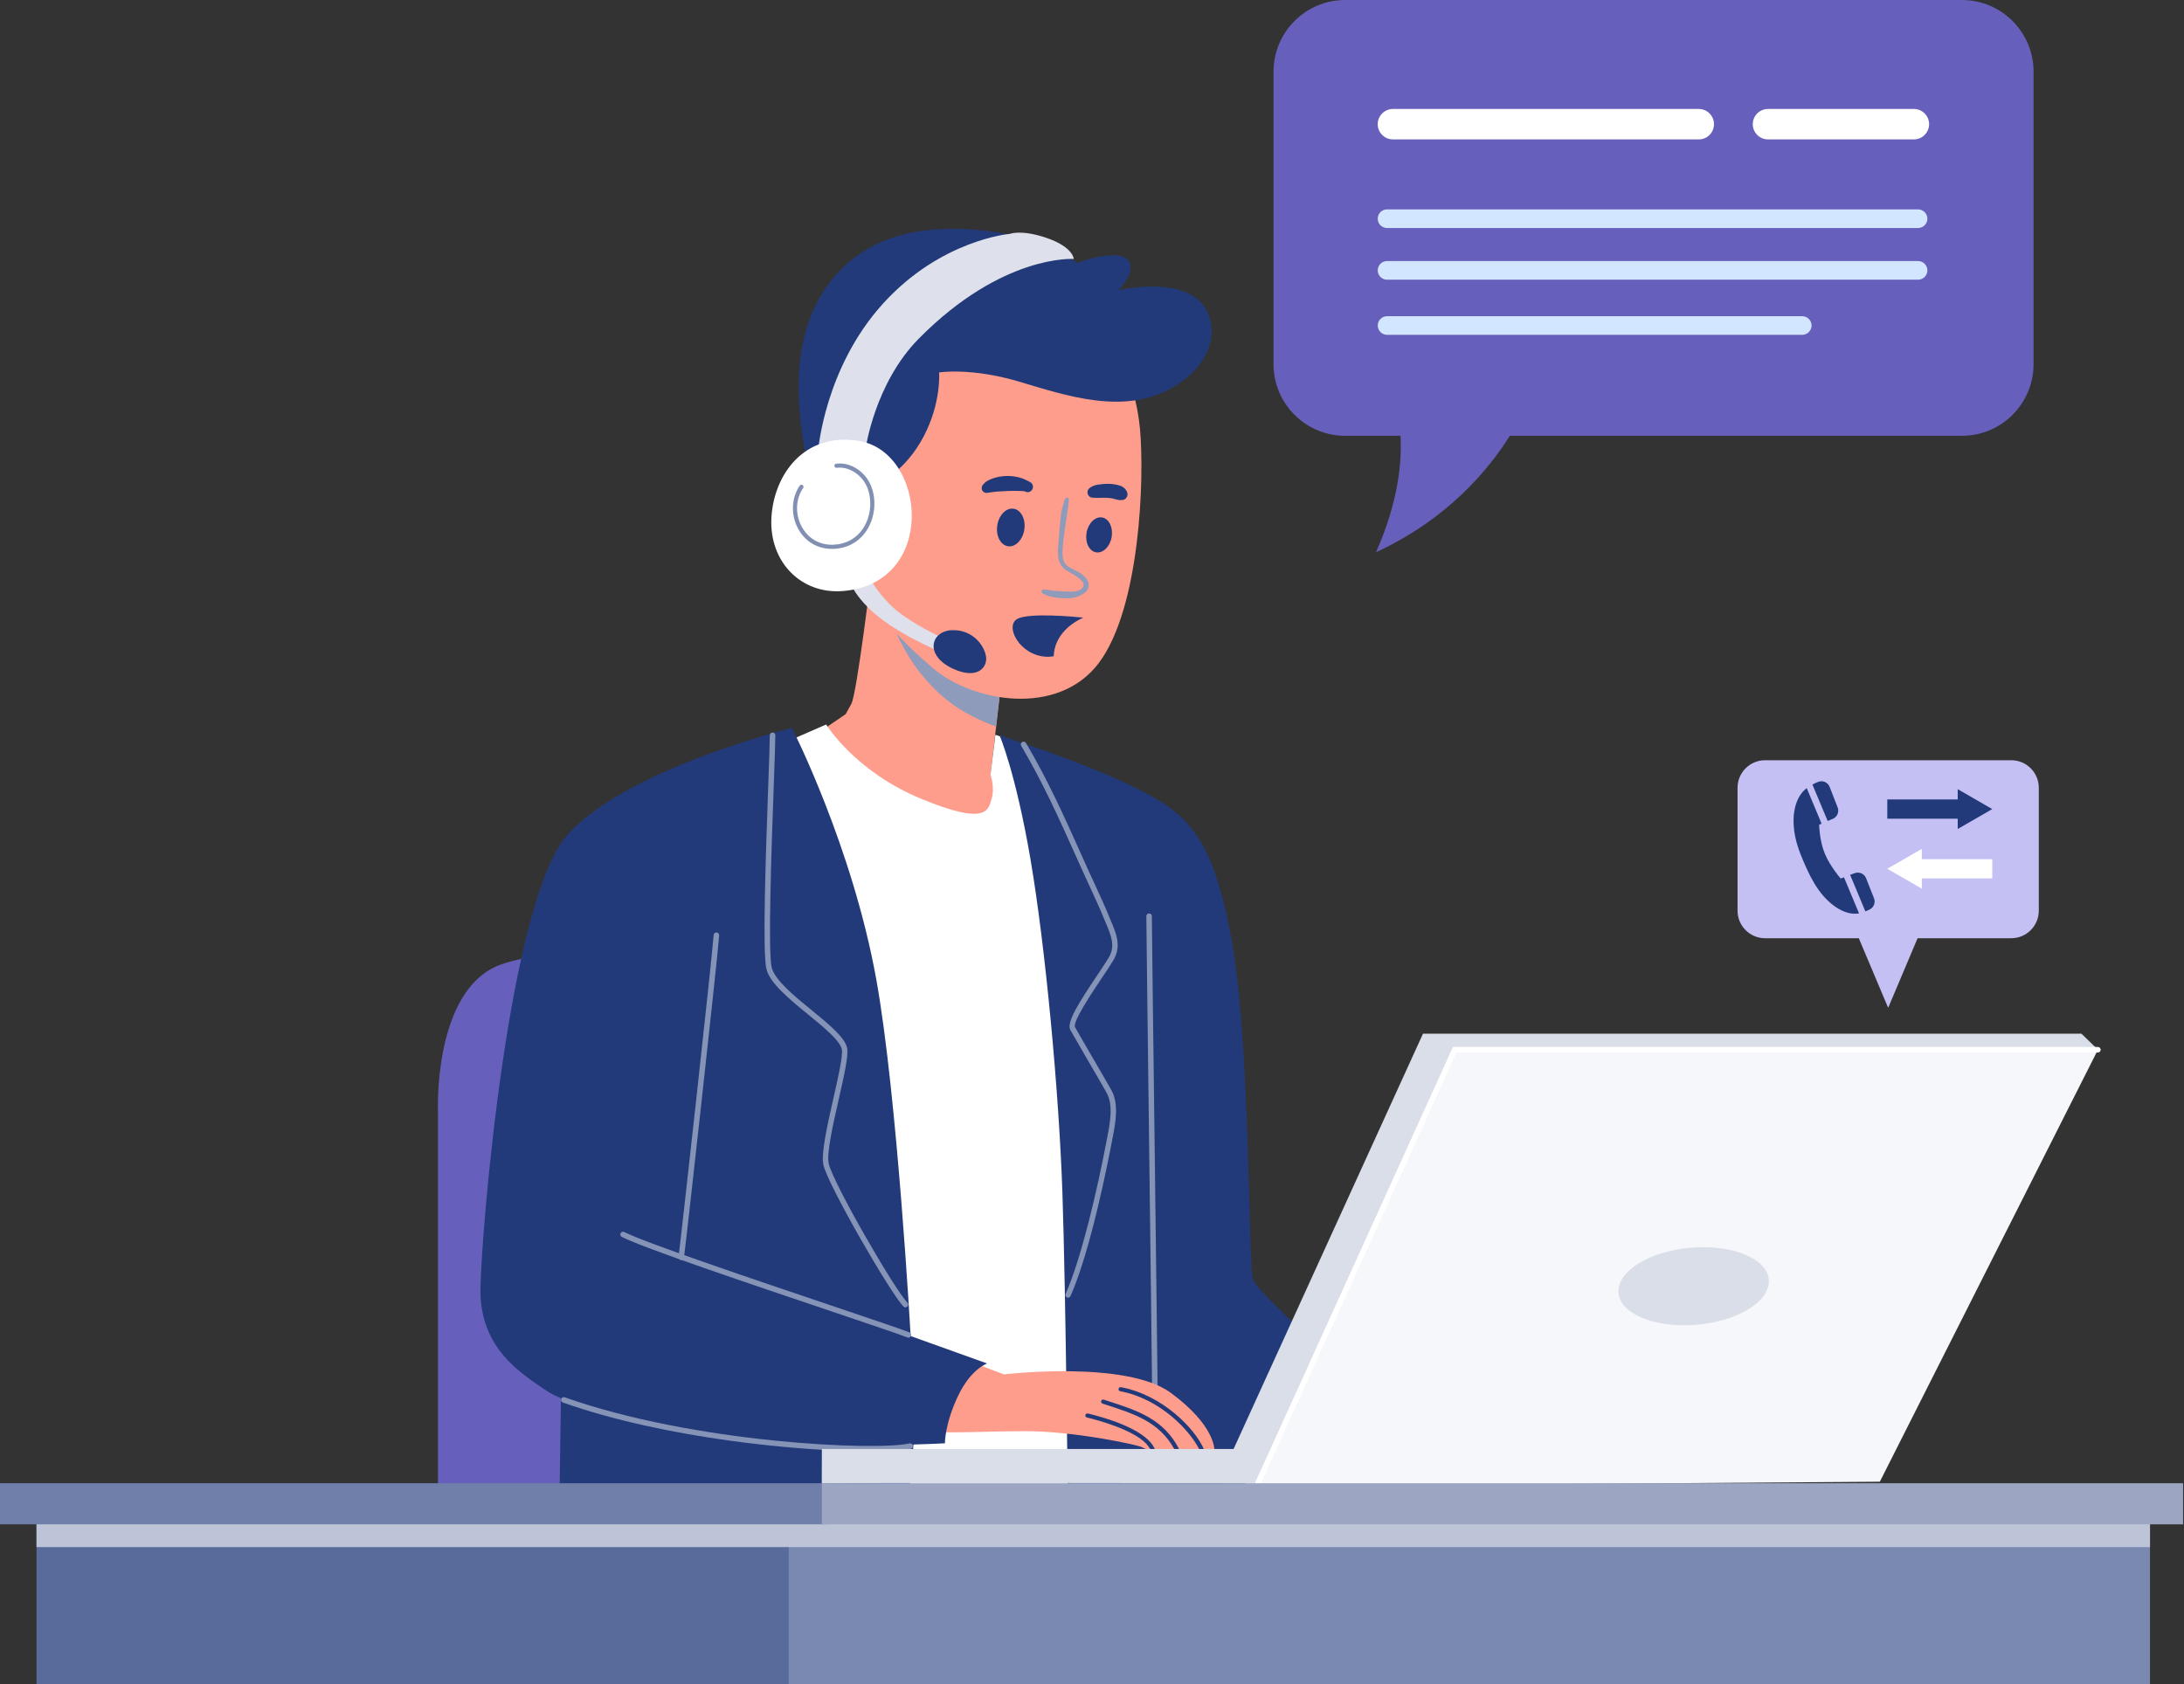 <svg width="389" height="300" viewBox="0 0 389 300" fill="none" xmlns="http://www.w3.org/2000/svg">
<rect x="0" y="0" width="389" height="300" fill="#333333" stroke="none"/>
<g clip-path="url(#clip0_1_1771)">
<path d="M358.226 135.431H314.392C311.679 135.431 309.48 137.63 309.48 140.343V162.231C309.48 164.943 311.679 167.142 314.392 167.142H358.226C360.939 167.142 363.138 164.943 363.138 162.231V140.343C363.138 137.63 360.939 135.431 358.226 135.431Z" fill="#C4C0F4"/>
<path d="M336.309 179.54L343.264 163.075H329.363L336.309 179.54Z" fill="#C4C0F4"/>
<path d="M336.152 145.844H348.697V147.681L354.847 144.135L348.697 140.589V142.416H336.152V145.844Z" fill="#223A7A"/>
<path d="M354.847 153.055H342.302V151.218L336.152 154.764L342.302 158.311V156.484H354.847V153.055Z" fill="white"/>
<path d="M328.45 156.287L327.851 156.503C327.851 156.503 325.984 154.381 325.021 152.063C324.059 149.744 324.019 146.925 324.019 146.925L324.452 146.738L321.799 140.392C321.328 140.765 320.876 141.237 320.512 141.856C319.009 144.39 319.157 148.29 320.669 152.092C322.182 155.894 323.793 159.293 326.741 161.425C328.479 162.682 329.973 162.908 331.122 162.722L328.44 156.297L328.45 156.287Z" fill="#223A7A"/>
<path d="M330.356 155.541L329.531 155.845L332.242 162.348C332.547 162.25 332.822 162.122 333.067 161.995C333.765 161.612 334.079 160.767 333.784 160.02L332.37 156.444C332.055 155.649 331.162 155.256 330.366 155.541H330.356Z" fill="#223A7A"/>
<path d="M323.882 139.272C323.548 139.39 323.184 139.557 322.821 139.773L325.532 146.257L326.446 145.874C327.242 145.54 327.615 144.646 327.31 143.84L325.886 140.186C325.581 139.39 324.687 138.978 323.892 139.272H323.882Z" fill="#223A7A"/>
<path d="M78.011 271.138V197.97C78.011 197.97 77.196 178.253 87.56 172.565C97.924 166.877 141.62 169.923 141.62 169.923V271.138H78.011Z" fill="#6660BC"/>
<path d="M155.285 101.421C155.285 101.421 152.643 123.574 151.631 125.401L150.619 127.228L145.54 130.686C145.54 130.686 155.295 144.508 167.29 146.739C179.285 148.978 178.263 141.856 178.263 141.856L176.436 137.995L178.872 116.854C178.872 116.854 157.122 106.893 155.295 101.411L155.285 101.421Z" fill="#FF9D8C"/>
<path d="M139.224 132.523L147.151 129.065C147.151 129.065 152.23 137.396 164.019 142.278C175.808 147.161 176.014 144.312 176.623 142.278C177.232 140.245 176.417 138.015 176.417 138.015L177.291 130.902L182.006 132.474L198.373 264.85L156.297 266.884L139.224 132.533V132.523Z" fill="white"/>
<path d="M178.047 131.03C178.047 131.03 180.896 137.602 183.539 153.046C186.182 168.489 188.618 194.512 189.227 212.391C189.836 230.271 190.239 271.128 190.239 271.128H243.287C243.897 271.128 247.551 251.009 247.551 251.009C247.551 251.009 224.377 231.155 223.158 227.903C222.343 225.732 222.756 185.562 219.298 167.064C215.84 148.566 211.37 144.843 202.018 140.235C192.351 135.471 178.038 131.021 178.038 131.021L178.047 131.03Z" fill="#223A7A"/>
<path d="M205.692 247.845C205.417 247.845 205.2 247.629 205.2 247.354C205.2 245.9 204.945 225.251 204.69 205.289C204.444 185.317 204.179 164.667 204.179 163.213C204.179 162.938 204.395 162.722 204.67 162.722C204.945 162.722 205.161 162.938 205.161 163.213C205.161 164.667 205.417 185.317 205.672 205.279C205.918 225.251 206.183 245.9 206.183 247.354C206.183 247.629 205.967 247.845 205.692 247.845Z" fill="#8593B6"/>
<path d="M99.997 242.884L99.594 271.138H161.386C161.386 271.138 164.029 247.158 163.017 244.918C162.005 242.678 100.007 242.884 100.007 242.884H99.997Z" fill="#223A7A"/>
<g style="mix-blend-mode:multiply">
<path d="M168.764 124.792C171.279 126.826 174.727 128.447 177.409 129.439L178.863 116.864C178.863 116.864 162.526 109.379 156.985 103.818C158.144 110.145 160.993 118.525 168.764 124.792Z" fill="#8E9BBB"/>
</g>
<path d="M197.97 60.161C197.97 60.161 202.233 67.48 203.049 76.42C203.864 85.359 203.049 108.327 195.73 118.083C188.411 127.838 173.165 124.989 166.258 119.094C159.912 113.681 153.654 107.709 152.034 95.92C150.403 84.131 155.492 61.772 169.923 57.096C184.354 52.42 197.97 60.142 197.97 60.142V60.161Z" fill="#FF9D8C"/>
<path d="M216.301 258.357C216.301 258.357 215.584 258.357 214.494 258.327C214.238 258.318 213.953 258.327 213.659 258.318C212.607 258.288 211.33 258.259 210.043 258.219C209.758 258.21 209.464 258.2 209.179 258.19C207.902 258.16 206.811 258.318 205.79 258.259H205.76C205.544 258.249 205.23 258.278 204.974 258.288C204.847 258.298 204.729 258.308 204.65 258.298C204.061 258.19 203.943 258.052 203.304 257.767C202.479 257.394 191.309 254.899 182.222 254.958C173.145 254.997 165.001 255.616 163.675 254.506C162.339 253.376 161.533 241.971 169.284 241.224L178.813 244.839C178.813 244.839 200.573 242.256 208.55 248.14C216.547 254.025 216.301 258.357 216.301 258.357Z" fill="#FF9D8C"/>
<path d="M205.76 258.259C205.544 258.249 205.23 258.278 204.974 258.288C204.778 257.974 204.365 257.404 204.139 257.168C201.683 254.663 195.75 253.042 193.598 252.522C193.402 252.472 193.274 252.276 193.323 252.079C193.362 251.883 193.569 251.765 193.775 251.804C196.909 252.561 203.559 254.496 205.446 257.669C205.505 257.758 205.662 258.062 205.76 258.259Z" fill="#223A7A"/>
<path d="M210.043 258.219C209.758 258.219 209.464 258.21 209.179 258.19C206.497 253.298 202.106 251.893 196.693 250.154L196.369 250.046C196.182 249.987 196.074 249.771 196.133 249.574C196.192 249.388 196.398 249.28 196.604 249.339L196.919 249.447C202.656 251.284 207.263 252.767 210.053 258.219H210.043Z" fill="#223A7A"/>
<path d="M214.494 258.327C214.238 258.327 213.953 258.327 213.659 258.318C212.028 254.899 206.644 249.172 199.532 247.845C199.326 247.806 199.198 247.619 199.227 247.413C199.267 247.217 199.463 247.089 199.66 247.118C206.998 248.494 212.912 254.486 214.503 258.327H214.494Z" fill="#223A7A"/>
<path d="M156.906 85.87C156.906 85.87 161.376 83.738 164.529 77.736C167.683 71.743 167.27 66.35 167.27 66.35C167.27 66.35 172.958 65.437 181.495 67.981C190.032 70.525 200.19 73.974 208.727 69.101C217.264 64.219 217.264 56.399 213.098 53.147C208.432 49.502 199.178 51.723 199.178 51.723C199.178 51.723 202.734 48.265 200.809 46.231C198.873 44.197 191.869 46.84 191.869 46.84C191.869 46.84 183.332 40.032 167.172 40.848C151.012 41.663 143.29 52.941 142.377 65.545C141.463 78.149 146.031 90.753 146.031 90.753L156.906 85.87Z" fill="#223A7A"/>
<g style="mix-blend-mode:multiply">
<path d="M189.688 88.925C188.775 91.185 188.794 93.808 188.568 96.195C188.392 98.061 188.048 100.233 189.757 101.49C190.573 102.089 194.433 103.71 192.449 105.027C191.692 105.528 190.425 105.39 189.561 105.351C188.971 105.321 188.372 105.302 187.773 105.253C187.134 105.203 186.515 105.017 185.877 105.007C185.503 105.007 185.386 105.498 185.69 105.695C186.712 106.333 188.225 106.539 189.413 106.579C190.612 106.628 191.417 106.579 192.498 106.038C193.156 105.714 193.805 105.243 193.903 104.457C194.021 103.573 193.353 102.777 192.685 102.276C191.918 101.706 190.975 101.441 190.199 100.881C189.119 100.115 189.207 98.808 189.286 97.61C189.472 94.721 190.13 91.882 190.386 89.004C190.425 88.562 189.816 88.562 189.679 88.906L189.688 88.925Z" fill="#8E9BBB"/>
</g>
<path d="M197.999 95.684C197.695 97.394 196.447 98.612 195.219 98.396C193.981 98.18 193.235 96.608 193.53 94.898C193.834 93.189 195.082 91.971 196.31 92.187C197.547 92.403 198.294 93.975 197.999 95.684Z" fill="#223A7A"/>
<path d="M182.448 94.329C182.173 96.175 180.867 97.511 179.54 97.315C178.214 97.118 177.35 95.458 177.625 93.611C177.9 91.764 179.206 90.428 180.533 90.625C181.859 90.821 182.723 92.482 182.448 94.329Z" fill="#223A7A"/>
<path d="M194.384 88.621C195.337 88.778 196.29 88.621 197.253 88.69C197.479 88.709 197.714 88.739 197.94 88.758C198.107 88.778 197.636 88.709 197.862 88.749C197.911 88.749 197.96 88.768 198.009 88.768C198.127 88.788 198.245 88.817 198.363 88.847C198.569 88.896 198.766 88.975 198.972 89.014C199.159 89.053 199.365 89.102 199.551 89.092C199.66 89.083 199.758 89.063 199.866 89.053C199.797 89.063 199.738 89.073 199.669 89.092C199.669 89.112 200.023 89.063 200.062 89.053C200.603 88.925 200.946 88.297 200.789 87.766C200.75 87.609 200.681 87.481 200.583 87.354C200.544 87.305 200.504 87.246 200.455 87.196C200.495 87.236 200.534 87.285 200.573 87.324C200.534 87.265 200.495 87.216 200.445 87.157C200.396 87.069 200.318 86.99 200.229 86.941C200.151 86.882 200.082 86.823 200.003 86.764C199.748 86.587 199.424 86.489 199.119 86.41C198.549 86.263 197.96 86.194 197.371 86.185C196.791 86.185 196.211 86.243 195.642 86.322C195.131 86.391 194.571 86.568 194.158 86.872C193.844 87.108 193.647 87.412 193.696 87.825C193.746 88.169 194.011 88.562 194.384 88.621Z" fill="#223A7A"/>
<path d="M183.539 85.909C183.411 85.831 183.273 85.762 183.146 85.703C183.028 85.654 182.713 85.487 182.949 85.615C182.861 85.566 182.772 85.516 182.684 85.477C182.291 85.281 181.878 85.143 181.456 85.035C180.533 84.799 179.55 84.74 178.597 84.839C177.585 84.947 176.652 85.192 175.778 85.723C175.65 85.801 175.522 85.87 175.424 85.978C175.355 86.067 175.287 86.155 175.218 86.243C175.238 86.214 175.257 86.184 175.277 86.155C175.002 86.342 174.845 86.656 174.854 86.98C174.854 87.295 175.021 87.56 175.297 87.707C175.631 87.894 175.945 87.805 176.279 87.707H175.768C176.053 87.756 176.249 87.766 176.534 87.707C176.544 87.707 176.809 87.638 176.633 87.678C176.466 87.717 176.908 87.648 176.957 87.638C177.016 87.638 177.32 87.599 176.996 87.638C177.055 87.638 177.114 87.629 177.173 87.619C177.33 87.599 177.477 87.579 177.635 87.57C178.303 87.521 178.971 87.491 179.648 87.462C180.267 87.442 180.906 87.432 181.535 87.462C181.8 87.472 182.065 87.481 182.33 87.491C182.478 87.491 182.419 87.521 182.311 87.491C182.37 87.511 182.419 87.521 182.478 87.53C182.586 87.56 182.694 87.599 182.802 87.638C183.234 87.805 183.755 87.491 183.912 87.088C184.089 86.656 183.941 86.155 183.529 85.909H183.539Z" fill="#223A7A"/>
<path d="M188.362 114.163C189.295 112.286 190.995 110.911 192.95 110.027C191.25 109.85 183.205 109.113 181.181 110.263C178.912 111.55 181.603 116.737 186.299 116.992C186.79 117.021 187.242 116.982 187.674 116.913C187.714 115.97 187.93 115.027 188.362 114.163Z" fill="#223A7A"/>
<path d="M151.218 103.248C151.218 103.248 152.034 106.402 156.71 110.056C161.386 113.711 168.164 116.393 168.164 116.393L168.705 114.025C168.705 114.025 161.69 110.98 158.439 107.62C155.187 104.27 154.784 102.433 154.784 102.433L151.228 103.248H151.218Z" fill="#DEE1EB"/>
<path d="M169.51 112.267C173.273 112.09 175.375 115.067 175.631 116.992C175.896 118.918 174.088 121.079 169.854 119.183C164.598 116.825 165.738 112.444 169.5 112.267H169.51Z" fill="#223A7A"/>
<path d="M154.166 79.976C154.166 79.976 155.787 68.295 163.616 60.358C178.558 45.219 191.26 46.133 191.26 46.133C191.26 46.133 191.162 44.001 186.378 42.37C181.889 40.847 179.875 41.663 179.875 41.663C179.875 41.663 167.575 42.675 157.211 54.159C146.847 65.643 145.727 80.28 145.727 80.28L154.166 79.976Z" fill="#DEE1EB"/>
<path d="M153.046 78.561C143.261 76.901 137.799 84.554 137.396 92.285C136.994 100.007 142.603 105.881 150.099 105.292C166.966 103.976 165.041 80.595 153.046 78.561Z" fill="white"/>
<path d="M148.173 97.777C145.589 97.777 143.409 96.48 142.161 94.191C140.825 91.745 140.933 88.729 142.446 86.509C142.564 86.342 142.79 86.302 142.957 86.411C143.124 86.528 143.173 86.754 143.055 86.921C141.699 88.916 141.601 91.627 142.809 93.837C143.949 95.93 145.973 97.119 148.37 97.04C150.609 96.981 152.505 95.959 153.704 94.162C155.079 92.108 155.394 89.279 154.51 86.941C153.625 84.623 151.219 83.051 149.028 83.336C148.831 83.365 148.645 83.218 148.615 83.021C148.586 82.825 148.733 82.638 148.93 82.609C151.494 82.265 154.185 84.023 155.197 86.686C156.17 89.24 155.816 92.334 154.313 94.574C152.967 96.578 150.865 97.718 148.389 97.777C148.32 97.777 148.252 97.777 148.183 97.777H148.173Z" fill="#818FB3"/>
<path d="M141.061 129.675C141.061 129.675 111.383 136.993 101.019 148.782C90.654 160.57 85.772 218.698 85.576 229.475C85.379 240.252 92.894 244.721 97.364 247.767C101.834 250.812 121.55 256.304 137.406 257.119C153.262 257.934 168.302 257.119 168.302 257.119C168.302 257.119 168.253 253.661 170.689 248.582C172.949 243.867 175.817 242.894 175.817 242.894L162.201 238.012C162.201 238.012 159.814 195.288 156.101 174.599C151.837 150.815 141.061 129.684 141.061 129.684V129.675Z" fill="#223A7A"/>
<path d="M190.248 231.184C190.18 231.184 190.111 231.174 190.052 231.145C189.806 231.037 189.688 230.742 189.806 230.497C192.587 224.219 195.465 211.91 197.086 203.265L197.223 202.568C197.715 200.023 198.324 196.87 197.105 194.679C196.487 193.569 195.082 191.152 193.726 188.834C192.321 186.427 191.005 184.148 190.632 183.47C189.914 182.144 192.174 178.597 195.435 173.735C196.32 172.418 197.076 171.288 197.518 170.522C198.677 168.508 197.911 166.671 197.007 164.53L196.703 163.793C195.887 161.799 194.964 159.804 194.07 157.869C193.706 157.083 193.343 156.287 192.979 155.492C192.498 154.441 192.027 153.37 191.535 152.289C188.667 145.884 185.69 139.263 181.888 132.867C181.751 132.632 181.829 132.337 182.055 132.19C182.291 132.052 182.586 132.131 182.733 132.357C186.564 138.801 189.551 145.452 192.429 151.877C192.911 152.957 193.392 154.028 193.864 155.069C194.227 155.865 194.591 156.651 194.954 157.437C195.848 159.382 196.781 161.386 197.597 163.4L197.901 164.127C198.815 166.298 199.758 168.557 198.353 170.984C197.891 171.78 197.125 172.929 196.231 174.255C194.532 176.79 190.995 182.065 191.476 182.979C191.84 183.647 193.156 185.916 194.551 188.313C195.907 190.641 197.312 193.058 197.94 194.178C199.335 196.673 198.687 200.033 198.166 202.725L198.029 203.422C197.439 206.566 194.306 222.677 190.681 230.87C190.602 231.057 190.415 231.165 190.229 231.165L190.248 231.184Z" fill="#8593B6"/>
<path d="M161.278 232.913C161.15 232.913 161.023 232.864 160.934 232.766C158.626 230.438 147.485 211.153 146.66 207.528C146.208 205.544 147.348 200.504 148.448 195.632C149.303 191.859 150.187 187.959 149.931 186.898C149.558 185.317 146.709 182.989 143.959 180.739C140.628 178.018 137.19 175.208 136.522 172.674C135.765 169.795 136.414 151.778 136.836 139.862C136.993 135.579 137.111 132.19 137.111 130.981C137.111 130.706 137.327 130.49 137.603 130.49C137.878 130.49 138.094 130.706 138.094 130.981C138.094 132.209 137.976 135.598 137.819 139.891C137.416 151.032 136.748 169.677 137.465 172.418C138.054 174.638 141.512 177.468 144.568 179.963C147.584 182.429 150.423 184.747 150.875 186.653C151.179 187.93 150.354 191.594 149.391 195.828C148.36 200.367 147.2 205.515 147.603 207.283C148.419 210.839 159.352 229.76 161.622 232.049C161.808 232.245 161.808 232.55 161.622 232.746C161.524 232.844 161.406 232.894 161.278 232.894V232.913Z" fill="#8593B6"/>
<path d="M121.344 224.475C121.344 224.475 121.295 224.475 121.275 224.475C121.01 224.435 120.823 224.19 120.853 223.915C121.216 221.36 126.855 170.473 127.11 166.573C127.13 166.298 127.366 166.092 127.631 166.111C127.906 166.131 128.103 166.367 128.093 166.632C127.837 170.532 122.189 221.488 121.825 224.042C121.786 224.288 121.58 224.465 121.344 224.465V224.475Z" fill="#8593B6"/>
<path d="M161.789 238.297C161.73 238.297 161.661 238.287 161.602 238.257C160.354 237.746 154.833 235.89 147.849 233.532C133.742 228.777 114.428 222.264 110.754 220.349C110.508 220.221 110.42 219.926 110.547 219.69C110.675 219.445 110.97 219.356 111.206 219.484C114.811 221.36 134.881 228.129 148.163 232.609C155.167 234.976 160.698 236.833 161.975 237.354C162.231 237.452 162.349 237.746 162.25 237.992C162.172 238.179 161.985 238.297 161.798 238.297H161.789Z" fill="#8593B6"/>
<path d="M155.01 258.553C142.593 258.553 118.534 256.314 100.252 249.849C99.997 249.761 99.859 249.476 99.958 249.221C100.046 248.965 100.331 248.828 100.586 248.926C123.682 257.099 155.993 258.494 162.005 257.139C162.27 257.08 162.535 257.247 162.594 257.512C162.653 257.777 162.486 258.043 162.221 258.101C160.924 258.396 158.4 258.553 155.03 258.553H155.01Z" fill="#8593B6"/>
<path d="M373.679 186.987L334.825 263.957L221.547 264.772L256.5 185.906L373.679 186.987Z" fill="#F6F7FA"/>
<path d="M146.365 264.29L146.385 258.131H219.72L253.455 184.148H370.732L373.679 186.997H259.113L224.052 264.232C224.052 264.232 146.365 264.094 146.365 264.29Z" fill="#D9DEE8"/>
<path d="M314.854 229.465C313.577 233.306 306.631 236.273 299.342 236.086C292.053 235.9 287.18 232.648 288.467 228.807C289.744 224.966 296.689 221.999 303.979 222.186C311.268 222.372 316.141 225.624 314.854 229.465Z" fill="#D9DEE8"/>
<path d="M224.052 264.723C223.983 264.723 223.914 264.713 223.846 264.683C223.6 264.575 223.492 264.281 223.6 264.035L258.789 186.515H373.669C373.944 186.515 374.16 186.731 374.16 187.006C374.16 187.281 373.944 187.498 373.669 187.498H259.418L224.484 264.448C224.405 264.624 224.219 264.732 224.032 264.732L224.052 264.723Z" fill="white"/>
<path d="M141.257 270.126H6.503V300H141.257V270.126Z" fill="#596B9B"/>
<path d="M382.943 270.126H140.491V300H382.943V270.126Z" fill="#7A89AF"/>
<g style="mix-blend-mode:multiply">
<path d="M141.257 270.126H140.491H6.503V275.607H140.491H141.257H382.943V270.126H141.257Z" fill="#BDC4D7"/>
</g>
<path d="M147.151 264.231H0V271.55H147.151V264.231Z" fill="#6F7FA9"/>
<path d="M388.837 264.231H146.385V271.55H388.837V264.231Z" fill="#9CA6C3"/>
<path d="M349.424 0H239.603C232.549 0 226.832 5.717 226.832 12.771V64.867C226.832 71.92 232.549 77.638 239.603 77.638H249.446C249.722 82.363 249.044 89.387 245.104 98.366C257.797 92.511 265.096 83.728 268.917 77.638H349.433C356.487 77.638 362.204 71.92 362.204 64.867V12.771C362.204 5.717 356.487 0 349.433 0H349.424Z" fill="#6660BC"/>
<path d="M302.574 24.835H248.101C246.607 24.835 245.389 23.616 245.389 22.123C245.389 20.63 246.607 19.412 248.101 19.412H302.574C304.067 19.412 305.285 20.62 305.285 22.123C305.285 23.616 304.077 24.835 302.574 24.835Z" fill="white"/>
<path d="M341.633 40.621H247.049C246.136 40.621 245.389 39.875 245.389 38.961C245.389 38.048 246.136 37.301 247.049 37.301H341.633C342.547 37.301 343.293 38.048 343.293 38.961C343.293 39.875 342.547 40.621 341.633 40.621Z" fill="#D2E6FF"/>
<path d="M341.633 49.827H247.049C246.136 49.827 245.389 49.08 245.389 48.166C245.389 47.253 246.136 46.506 247.049 46.506H341.633C342.547 46.506 343.293 47.253 343.293 48.166C343.293 49.08 342.547 49.827 341.633 49.827Z" fill="#D2E6FF"/>
<path d="M321.003 59.65H247.059C246.146 59.65 245.399 58.904 245.399 57.99C245.399 57.076 246.146 56.33 247.059 56.33H321.003C321.917 56.33 322.663 57.076 322.663 57.99C322.663 58.904 321.917 59.65 321.003 59.65Z" fill="#D2E6FF"/>
<path d="M340.887 24.835H314.903C313.41 24.835 312.191 23.616 312.191 22.123C312.191 20.63 313.41 19.412 314.903 19.412H340.887C342.38 19.412 343.598 20.62 343.598 22.123C343.598 23.616 342.38 24.835 340.887 24.835Z" fill="white"/>
</g>
<defs>
<clipPath id="clip0_1_1771">
<rect width="388.837" height="300" fill="white"/>
</clipPath>
</defs>
</svg>
